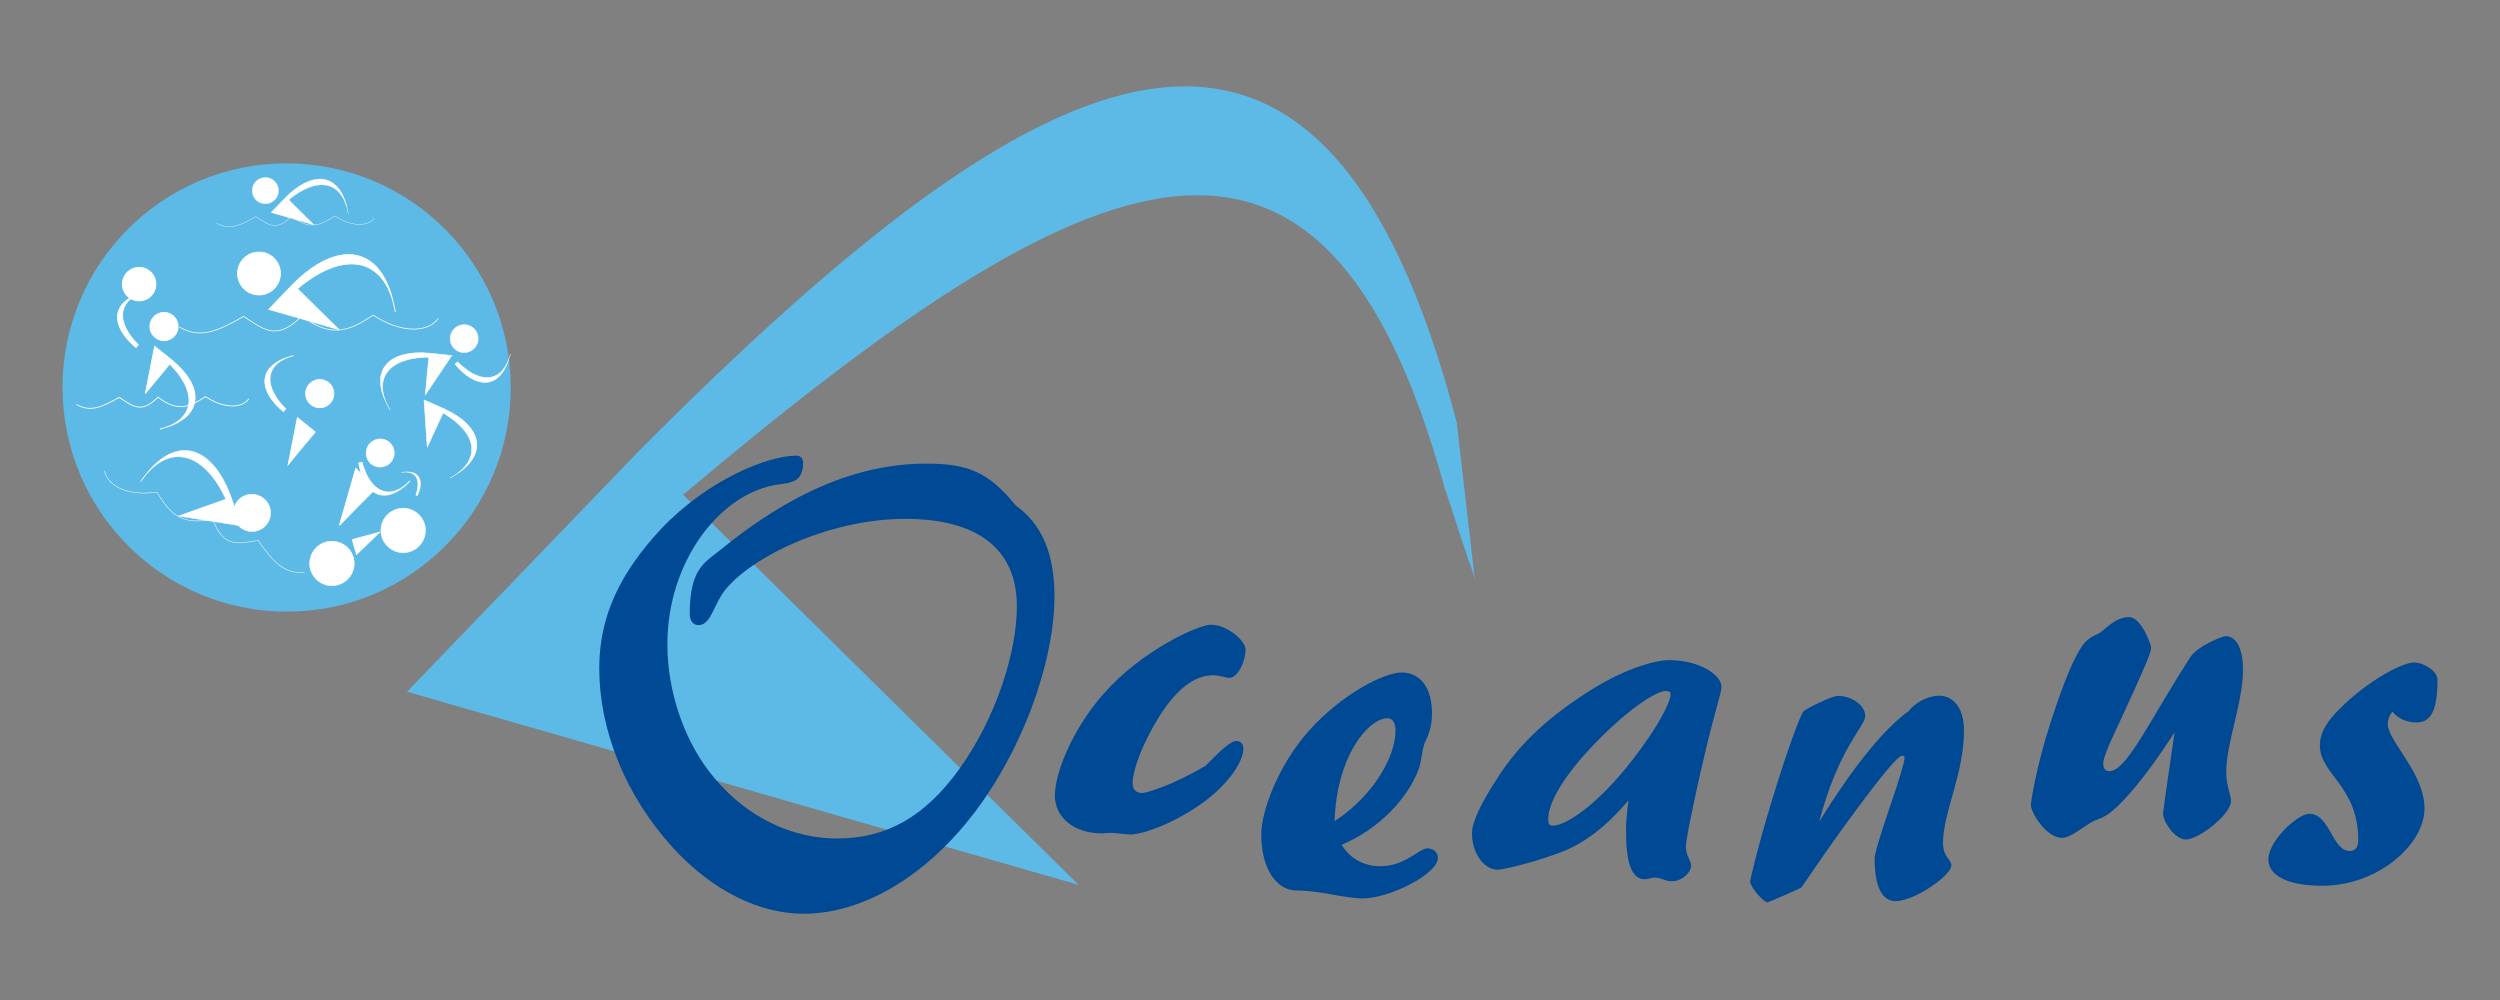 <?xml version="1.0" encoding="UTF-8"?>
<svg xmlns="http://www.w3.org/2000/svg" id="a" width="200" height="80" viewBox="0 0 200 80">
  <rect x="0" y="0" width="200" height="80" fill="#808080" stroke="none"/>
  <path d="m115.55,38.95c-9.65-34.89-27.8-27.26-60.9.63l31.64,31.21-53.73-15.45,18.56-19.27C83.78,3.25,105.73-7.54,116.54,33.79l1.39,12.11c.67,2.43-2.38-6.95-2.38-6.95h0Z" fill="#5db9e6"></path>
  <path d="m96.46,61.25c-2.77,1.64-4.79,2.19-5.09,2.19-.5,0-.76-.29-.76-.8,0-.92.67-2.98,2.14-5.34,1.39-2.19,2.82-3.28,4.29-3.28.55,0,1.01.21,1.3.21.67,0,1.3-1.26,1.3-2.27,0-.71-1.47-1.98-2.77-1.98-1.01,0-5.55,2.06-8.57,5.51-2.61,2.94-3.91,6.47-3.91,8.15s1.43,3.03,3.78,3.03c.08,0,.34-.04.59-.04.67,0,1.26.13,1.68.13.92,0,3.45-.84,5.88-2.61,2.1-1.55,3.15-3.32,3.15-4.24,0-.42-.21-.63-.59-.63-.42,0-1.18.71-2.44,1.98h0Z" fill="#004995"></path>
  <path d="m107.32,67.59c2.98-1.26,5.25-3.66,6.14-5.97.29-.71.25-1.51.55-2.27.17-.38.55-1.05.55-2.27,0-2.06-.93-3.28-2.44-3.28-1.35,0-4.79,1.68-7.52,4.79-2.31,2.65-3.7,6.26-3.7,8.15,0,2.82,1.26,4.5,2.82,4.5,1.89,0,3.83.63,5.34.63,2.06,0,5.97-1.93,5.97-3.24,0-.42-.34-.76-.84-.76-.67,0-1.77,1.43-3.78,1.43-1.3,0-2.44-.63-3.07-1.72h0Zm-.55-1.89c.13-5.09,2.65-8.24,4.24-8.24.38,0,.63.34.63,1.01,0,1.98-1.68,5.13-4.88,7.23h0Z" fill="#004995" fill-rule="evenodd"></path>
  <path d="m130.29,64.03c-.13.88-.21,1.64-.21,2.4,0,2.65.46,3.91,1.51,3.91.25,0,.5-.13.8-.13.5,0,.84.29,1.34.29.97,0,1.56-.84,1.56-1.22,0-.46-.42-.8-.42-1.56,0-.42.46-2.94,1.55-7.56.72-3.07,1.3-4.75,1.3-5.21,0-1.01-1.89-2.14-4.16-2.14-1.26,0-3.7.76-6.3,2.4-3.15,1.98-5.59,4.12-7.4,6.93-1.43,2.19-2.1,3.61-2.1,4.54,0,1.43.84,2.9,2.1,2.9.08,0,1.93-.29,4.75-1.3,2.14-.76,3.91-2.19,5.67-4.25h0Zm-6.01,2.02c-.34,0-.42-.08-.42-.55,0-1.09.92-2.9,2.9-5.13,3.11-3.45,5.72-5.09,6.47-5.09.3,0,.42.08.42.25,0,.59-.88,2.44-2.98,5.17-2.82,3.66-5.38,5.34-6.39,5.34h0Z" fill="#004995" fill-rule="evenodd"></path>
  <path d="m145.52,65.8c1.55-5.97,3.7-7.69,3.7-8.53s-1.09-1.6-2.19-1.6c-.46,0-2.56,1.01-2.77,1.26-.21.29-1.14,2.61-2.48,7.02-1.26,4.12-1.77,6.51-1.77,6.56,0,.46,1.09,1.68,1.39,1.68.08,0,2.65-1.13,2.69-1.18.21-.21,1.51-2.31,4.41-6.22,2.14-2.9,3.36-4.33,3.66-4.33.13,0,.21.04.21.17,0,.25-.38,1.64-1.22,4.03-.76,2.27-1.18,3.61-1.18,4.03,0,2.31.63,3.4,1.68,3.4,1.51,0,4.46-2.06,4.46-2.86,0-.5-.67-.63-.67-1.81,0-2.4,1.68-5.51,1.68-8.99,0-1.81-.88-2.77-1.98-2.77-.97,0-1.97.59-2.44,1.22-1.77,1.26-4.29,4.16-7.19,8.91h0Z" fill="#004995"></path>
  <path d="m173.97,58.54c-.59,4.08-.92,6.26-.92,6.6,0,.55.92,2.02,1.81,2.02,1.05,0,3.62-2.02,3.62-3.07,0-.5-.38-1.22-.38-2.31,0-2.4,1.34-5.51,1.34-8.24,0-1.47-.46-2.65-1.39-2.65-.25,0-2.27.8-2.82,1.68-3.24,5-5.09,9.12-6.47,9.12-.34,0-.5-.21-.5-.59,0-.76,1.01-2.61,2.44-5.8.88-1.98,1.39-3.07,1.39-3.49,0-.25-.8-2.44-1.76-2.44-1.09,0-1.85.92-2.35,1.26-.25.17-.71.25-1.18.76-.76.84-1.85,3.4-3.15,7.69-.92,3.15-1.18,5.21-1.18,5.3,0,.67,1.26,2.65,2.48,2.65.59,0,1.26-.55,2.31-1.22.34-.21.76-.29,1.18-.55.92-.5,2.98-2.69,5.55-6.72h0Z" fill="#004995"></path>
  <path d="m191.39,56.92c.42.55,1.14.88,1.93.88,1.13,0,1.68-.93,1.68-3.41,0-.71-1.09-1.39-1.89-1.39-.84,0-3.53,1.3-5.97,3.74-1.01,1.01-1.55,1.89-1.55,2.9,0,2.31,3.07,3.24,3.07,7.56,0,.59-.25.88-.67.88-1.43,0-1.6-2.98-3.24-2.98-.92,0-3.28,2.14-3.28,3.66,0,1.26,1.51,2.1,4.29,2.1,4.5,0,8.2-3.32,8.2-6.18s-2.94-5.38-2.94-6.77c0-.34.13-.67.38-1.01h0Z" fill="#004995"></path>
  <path d="m81.25,40.43c-2.16-2.68-3.85-3.34-7.14-3.34-5.45,0-10.85,2.3-16.49,6.91-1.22.99-2.44,1.46-2.44,5.12,0,.56.28.89.7.89,1.03,0,1.22-1.74,2.21-2.91,2.4-2.82,8.55-5.59,14.33-5.59s8.93,2.4,8.93,7c0,3.57-1.6,8.83-4.61,13.02-2.68,3.71-5.73,5.55-9.77,5.55-3.62,0-7.19-1.69-9.82-4.84-2.35-2.77-3.76-6.81-3.76-10.71,0-6.67,4.28-12.17,8.93-12.78.99-.14,1.93-.19,1.93-1.74,0-.33-.23-.56-.52-.56-2.35,0-7.14,1.97-10.81,5.83-3.34,3.57-4.98,7.05-4.98,11.18,0,4.93,2.07,10.15,5.87,14.33,3.2,3.52,7,5.31,10.48,5.31,4.84,0,10.24-3.15,14.38-9.07,3.71-5.36,5.69-11.8,5.69-16.31,0-3.38-.99-5.78-3.1-7.28h0Z" fill="#004995"></path>
  <path d="m5,30.99c0-9.9,8.02-17.93,17.92-17.92,9.9,0,17.93,8.04,17.94,17.94,0,9.9-8.02,17.93-17.92,17.92-9.9,0-17.93-8.04-17.94-17.94h0Z" fill="#5db9e6"></path>
  <path d="m19,21.88c0-.95.77-1.72,1.72-1.72s1.72.77,1.72,1.72-.77,1.72-1.72,1.72-1.72-.77-1.72-1.72h0Z" fill="#fff" stroke="#fff" stroke-miterlimit="3.86" stroke-width=".06"></path>
  <path d="m14.36,26.17c1.58.89,2.84.46,5.13-.86,1.59,1.03,2.63,2.03,4.66-.04,2.5,2,4.12.97,5.71-.06,2.03,1.35,4.24,1.53,5.22.26" fill="none" stroke="#fff" stroke-miterlimit="3.86" stroke-width=".06"></path>
  <path d="m31.62,24.94l-.18-.81c-1.01-3.66-4.17-3.96-7.64-1.03l3.32,3.27-5.63-1.62,1.95-2.02c3.42-3.44,6.82-3.19,7.95,1.14l.06.26c.07.26.13.53.18.81h0Z" fill="#fff" stroke="#fff" stroke-miterlimit="3.86" stroke-width=".06"></path>
  <path d="m21.51,41.66c.35-.74.02-1.63-.73-1.98-.75-.35-1.64-.02-1.98.72-.35.74-.02,1.63.73,1.98.75.35,1.64.02,1.98-.72h0Z" fill="#fff" stroke="#fff" stroke-miterlimit="3.86" stroke-width=".04"></path>
  <path d="m24.36,45.79c-1.56.12-2.4-.68-3.71-2.55-1.63.23-2.8.63-3.64-1.73-2.7.66-3.59-.75-4.46-2.14-2.09.32-3.89-.35-4.19-1.7" fill="none" stroke="#fff" stroke-miterlimit="3.86" stroke-width=".04"></path>
  <path d="m11.26,38.52l.44-.57c2.13-2.5,4.72-1.58,6.37,1.98l-3.8,1.35,5.01.79-.79-2.3c-1.43-3.95-4.18-5-6.66-2.01l-.14.18c-.15.17-.3.37-.44.57h0Z" fill="#fff" stroke="#fff" stroke-miterlimit="3.86" stroke-width=".04"></path>
  <path d="m20.18,15.25c0-.58.47-1.05,1.05-1.05s1.05.47,1.05,1.05-.47,1.05-1.05,1.05-1.05-.47-1.05-1.05h0Z" fill="#fff" stroke="#fff" stroke-miterlimit="3.86" stroke-width=".03"></path>
  <path d="m17.34,17.86c.96.54,1.73.28,3.13-.53.97.63,1.6,1.23,2.84-.02,1.53,1.22,2.51.59,3.48-.04,1.24.83,2.59.93,3.18.16" fill="none" stroke="#fff" stroke-miterlimit="3.86" stroke-width=".03"></path>
  <path d="m27.87,17.12l-.11-.5c-.62-2.23-2.54-2.41-4.66-.63l2.02,2-3.43-.99,1.19-1.23c2.09-2.1,4.16-1.95,4.85.7l.03.16c.04.16.08.32.11.5h0Z" fill="#fff" stroke="#fff" stroke-miterlimit="3.86" stroke-width=".03"></path>
  <path d="m24.45,31.49c0-.62.51-1.13,1.13-1.13s1.13.51,1.13,1.13-.51,1.13-1.13,1.13-1.13-.51-1.13-1.13h0Z" fill="#fff" stroke="#fff" stroke-miterlimit="3.86" stroke-width=".07"></path>
  <path d="m23.48,28.45l-.43.13c-1.9.71-1.92,2.41-.2,4.13l-.18.21c-2-1.67-2.02-3.49.24-4.3l.14-.04c.13-.05.27-.09.43-.13h0Z" fill="#fff" fill-rule="evenodd" stroke="#fff" stroke-miterlimit="3.86" stroke-width=".07"></path>
  <path d="m23.05,37.18l.74-3.77,1.43,1.15c-1.35,1.59-2.16,2.61-2.16,2.61h0Z" fill="#fff" stroke="#fff" stroke-miterlimit="3.86" stroke-width=".07"></path>
  <path d="m6.12,32.36c1.05.59,1.89.3,3.42-.57,1.06.69,1.75,1.35,3.1-.02,1.67,1.33,2.74.65,3.8-.04,1.35.9,2.82,1.02,3.47.18" fill="none" stroke="#fff" stroke-miterlimit="3.86" stroke-width=".07"></path>
  <path d="m11.99,26.12c0-.62.51-1.13,1.13-1.13s1.13.5,1.13,1.13-.51,1.13-1.13,1.13-1.13-.51-1.13-1.13h0Z" fill="#fff" stroke="#fff" stroke-miterlimit="3.86" stroke-width=".07"></path>
  <path d="m11.69,23.33l-.43.13c-1.9.71-1.92,2.41-.2,4.13l-.18.21c-2-1.67-2.02-3.49.24-4.3l.14-.04c.13-.05.27-.09.43-.13h0Z" fill="#fff" fill-rule="evenodd" stroke="#fff" stroke-miterlimit="3.86" stroke-width=".07"></path>
  <path d="m9.79,22.73c0-.74.6-1.34,1.34-1.34s1.34.6,1.34,1.34-.6,1.34-1.34,1.34-1.34-.6-1.34-1.34h0Z" fill="#fff" stroke="#fff" stroke-miterlimit="3.86" stroke-width=".07"></path>
  <path d="m12.82,34.33l.52-.16c2.33-.87,2.35-2.95.24-5.05l-1.95,2.35.74-3.77,1.43,1.15c2.44,2.04,2.47,4.27-.29,5.26l-.17.05c-.16.06-.34.12-.52.16h0Z" fill="#fff" fill-rule="evenodd" stroke="#fff" stroke-miterlimit="3.86" stroke-width=".07"></path>
  <path d="m31.44,35.76c-.26-.56-.94-.81-1.5-.54-.57.26-.81.94-.55,1.5.26.57.94.81,1.5.54.57-.26.81-.94.55-1.5h0Z" fill="#fff" stroke="#fff" stroke-miterlimit="3.86" stroke-width=".04"></path>
  <path d="m33.87,41.68c-.42-.89-1.48-1.27-2.37-.86-.89.42-1.28,1.48-.86,2.37.42.89,1.48,1.27,2.37.86.89-.42,1.28-1.48.86-2.37h0Z" fill="#fff" stroke="#fff" stroke-miterlimit="3.86" stroke-width=".04"></path>
  <path d="m28.17,44.32c-.42-.89-1.48-1.27-2.37-.86-.89.42-1.28,1.48-.86,2.37.42.89,1.48,1.28,2.37.86.89-.42,1.28-1.48.86-2.37h0Z" fill="#fff" stroke="#fff" stroke-miterlimit="3.86" stroke-width=".04"></path>
  <path d="m32.08,37.8l.22-.03c1.02-.08,1.38.69.96,1.83l.13.06c.55-1.18.18-2.01-1.02-1.9h-.07c-.07.02-.14.02-.22.04h0Z" fill="#fff" stroke="#fff" stroke-miterlimit="3.86" stroke-width=".03"></path>
  <path d="m30.41,42.55l-1.89,1.82-.35-1.21c1.38-.36,2.24-.61,2.24-.61h0Z" fill="#fff" stroke="#fff" stroke-miterlimit="3.86" stroke-width=".05"></path>
  <path d="m32.77,38.5l-.31.29c-1.49,1.23-2.9.43-3.5-1.8l-.26.05c.42,2.44,1.92,3.33,3.66,1.85l.1-.09c.1-.09.21-.18.31-.29h0Z" fill="#fff" fill-rule="evenodd" stroke="#fff" stroke-miterlimit="3.86" stroke-width=".07"></path>
  <path d="m27.16,42.02l1.3-4.54,1.63,1.57c-1.82,1.8-2.93,2.97-2.93,2.97h0Z" fill="#fff" stroke="#fff" stroke-miterlimit="3.86" stroke-width=".08"></path>
  <path d="m38.19,27.47c.21-.58-.09-1.22-.67-1.43-.58-.21-1.22.09-1.44.67-.21.58.09,1.22.67,1.43.58.21,1.22-.09,1.44-.67h0Z" fill="#fff" stroke="#fff" stroke-miterlimit="3.86" stroke-width=".04"></path>
  <path d="m31.18,32.77l-.25-.48c-1.02-2.24.42-3.72,3.37-3.71l-.28,3.02,2.13-3.16-1.81-.19c-3.14-.28-4.73,1.26-3.48,3.89l.08.15c.07.16.16.32.25.48h0Z" fill="#fff" stroke="#fff" stroke-miterlimit="3.86" stroke-width=".04"></path>
  <path d="m40.83,28.34l-.13.42c-.71,1.89-2.39,1.9-4.09.19l-.21.18c1.65,1.98,3.46,2,4.26-.24l.04-.14c.05-.13.09-.27.13-.42h0Z" fill="#fff" stroke="#fff" stroke-miterlimit="3.86" stroke-width=".04"></path>
  <path d="m36.05,38.23l.46-.29c2.01-1.43,1.49-3.43-1.07-4.9l-1.26,2.75-.26-3.8,1.67.74c2.86,1.33,3.47,3.46,1.07,5.11l-.15.09c-.14.1-.29.2-.46.29h0Z" fill="#fff" stroke="#fff" stroke-miterlimit="3.86" stroke-width=".04"></path>
</svg>

